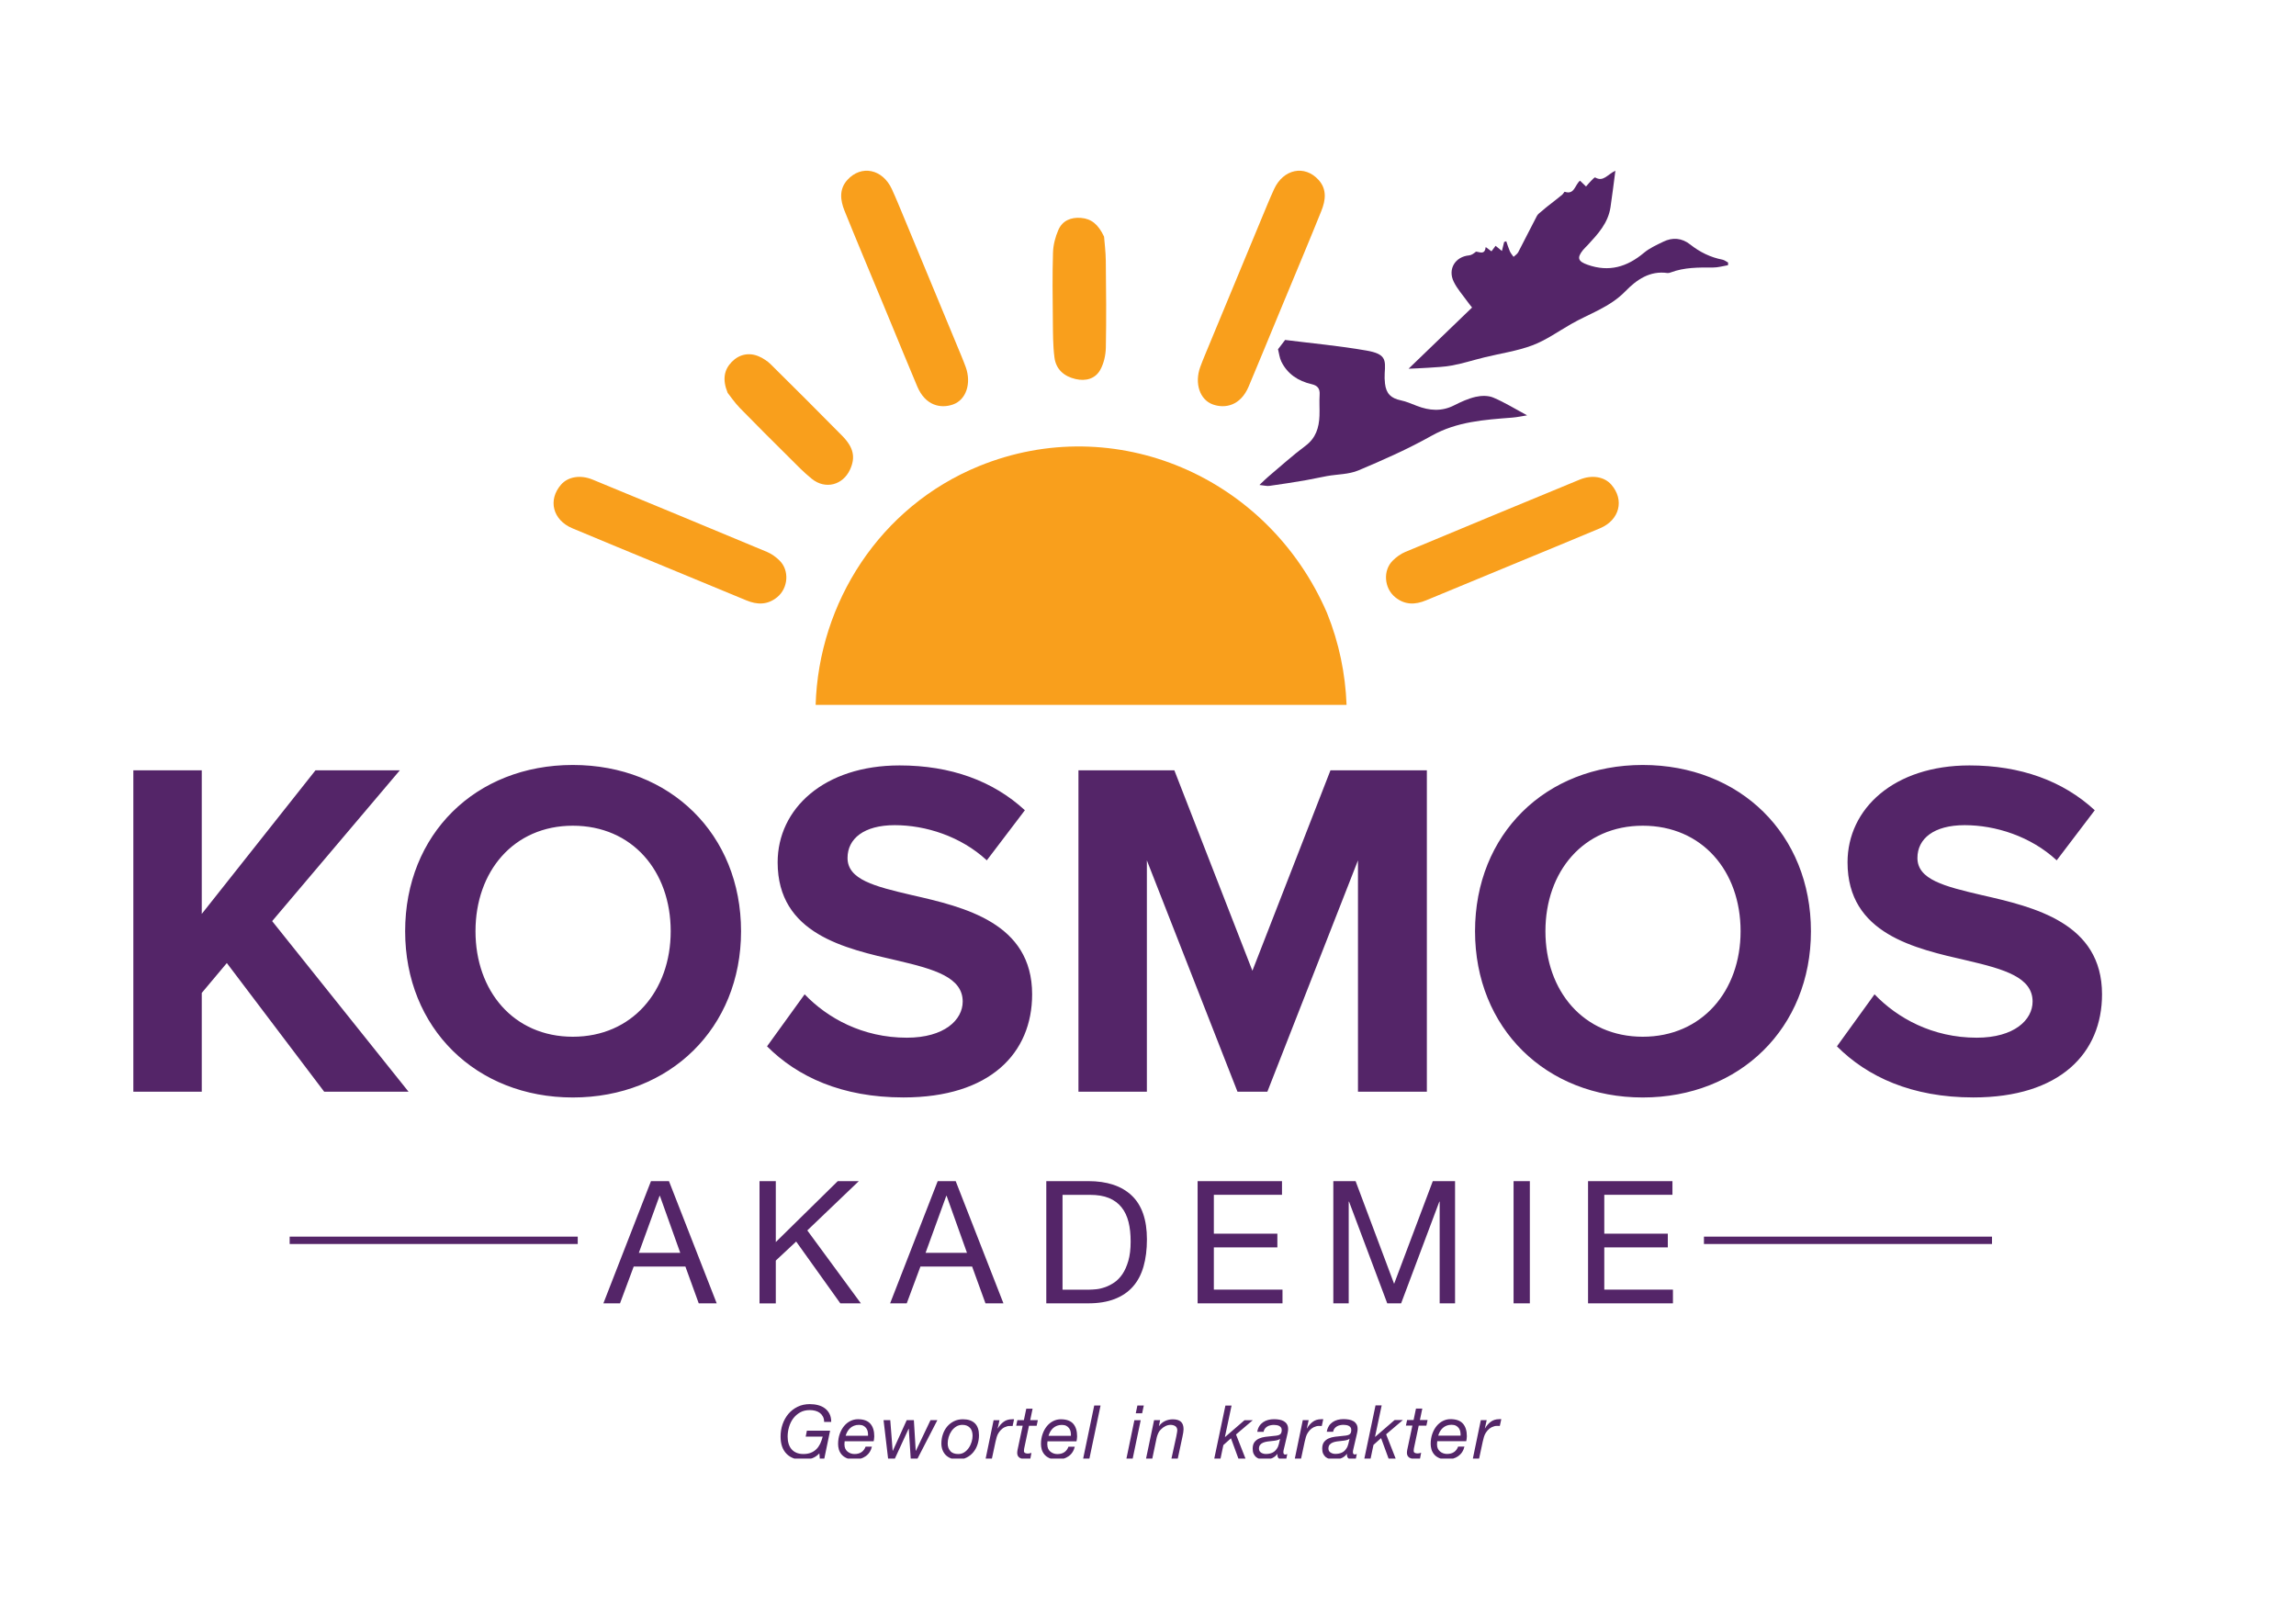 <?xml version="1.0" encoding="UTF-8"?>
<svg xmlns="http://www.w3.org/2000/svg" xmlns:xlink="http://www.w3.org/1999/xlink" id="Layer_1" data-name="Layer 1" viewBox="0 0 595.28 419.53">
  <defs>
    <style>
      .cls-1 {
        clip-path: url(#clippath);
      }

      .cls-2, .cls-3 {
        fill: none;
      }

      .cls-2, .cls-4, .cls-5 {
        stroke-width: 0px;
      }

      .cls-3 {
        stroke: #542568;
        stroke-miterlimit: 10;
        stroke-width: 1.91px;
      }

      .cls-4 {
        fill: #f99f1c;
      }

      .cls-5 {
        fill: #542568;
      }
    </style>
    <clipPath id="clippath">
      <rect class="cls-2" x="34.58" y="44.27" width="522.41" height="333.95"></rect>
    </clipPath>
  </defs>
  <g class="cls-1">
    <path class="cls-5" d="m433.61,306.27v3.55h-17.67v10.08h16.47v3.55h-16.47v10.96h17.8v3.55h-22.01v-31.69h21.88Zm-36.97,31.69h-4.22v-31.69h4.22v31.69Zm-45.18-31.69l9.99,26.63,10.03-26.63h5.77v31.69h-3.99v-26.36h-.09l-9.9,26.36h-3.6l-9.9-26.36h-.09v26.36h-3.99v-31.69h5.77Zm-19.08,0v3.55h-17.67v10.08h16.47v3.55h-16.47v10.96h17.8v3.55h-22.01v-31.69h21.88Zm-50.24,0c4.88,0,8.64,1.24,11.27,3.73,2.63,2.49,3.95,6.27,3.95,11.36,0,2.66-.3,5.02-.89,7.08-.59,2.06-1.51,3.79-2.75,5.19-1.24,1.41-2.83,2.48-4.75,3.22-1.92.74-4.2,1.11-6.83,1.11h-10.87v-31.69h10.87Zm.35,28.14c.47,0,1.06-.04,1.77-.11.71-.07,1.47-.25,2.26-.53.8-.28,1.59-.69,2.38-1.22.78-.53,1.49-1.26,2.11-2.17.62-.92,1.13-2.06,1.53-3.44.4-1.38.6-3.04.6-4.99s-.18-3.59-.55-5.08c-.37-1.49-.98-2.77-1.82-3.82-.84-1.05-1.93-1.85-3.26-2.4-1.33-.55-2.97-.82-4.93-.82h-7.1v24.59h7.01Zm-34.71-28.14l12.38,31.69h-4.66l-3.46-9.54h-13.4l-3.55,9.54h-4.31l12.34-31.69h4.66Zm2.93,18.6l-5.28-14.78h-.09l-5.37,14.78h10.74Zm-49.57-18.6v15.8l16.07-15.8h5.46l-13.36,12.78,13.89,18.91h-5.33l-11.45-16.02-5.28,4.93v11.1h-4.22v-31.69h4.22Zm-27.7,0l12.38,31.69h-4.66l-3.46-9.54h-13.4l-3.55,9.54h-4.31l12.34-31.69h4.66Zm2.93,18.6l-5.28-14.78h-.09l-5.37,14.78h10.74Z"></path>
    <path class="cls-4" d="m349.12,182.76c-.3-8.05-1.95-16.12-5.08-23.85-15.33-35.43-55.04-52.39-90.2-38.05-25.74,10.5-41.57,35.45-42.37,61.91h137.65Z"></path>
    <path class="cls-4" d="m392.18,146.38c-7.5,3.1-14.99,6.21-22.49,9.31-2.78,1.15-5.46,1.21-7.96-.83-2.88-2.34-3.24-6.96-.6-9.53.91-.89,2.01-1.7,3.17-2.19,15.08-6.3,30.18-12.55,45.28-18.78,3.18-1.31,6.39-.74,8.17,1.3,3.48,3.98,2.17,9.19-2.93,11.33-7.53,3.17-15.09,6.26-22.64,9.39"></path>
    <path class="cls-4" d="m228.31,77.29c-3.12-7.53-6.29-15.05-9.34-22.61-1.1-2.73-1.47-5.59.72-8.02,3.62-3.99,9.13-2.85,11.54,2.38,1.19,2.59,2.25,5.24,3.35,7.87,4.88,11.74,9.74,23.49,14.61,35.24.41,1,.82,2.01,1.19,3.03,1.52,4.19.14,8.5-3.31,9.71-3.17,1.11-7.15.32-9.26-4.69-2.37-5.62-4.68-11.27-7.01-16.91-.83-2-1.66-4-2.49-6.01"></path>
    <path class="cls-4" d="m286.25,61.36c.12,1.57.42,3.93.45,6.29.08,7.5.16,15,.01,22.49-.04,1.96-.52,4.12-1.47,5.8-1.31,2.3-3.73,2.95-6.36,2.35-3-.68-5.09-2.51-5.49-5.57-.42-3.2-.38-6.46-.42-9.69-.06-5.85-.14-11.71.04-17.55.06-1.98.6-4.05,1.39-5.86,1.05-2.41,3.25-3.33,5.86-3.12,2.68.21,4.49,1.66,5.99,4.86"></path>
    <path class="cls-4" d="m188.65,101.85c-1.41-3.45-.91-5.99,1.09-8.03,1.92-1.97,4.55-2.53,7.13-1.35,1.06.49,2.11,1.16,2.94,1.98,6.22,6.15,12.4,12.33,18.54,18.55,2.97,3.02,3.5,5.57,2.04,8.76-1.85,4.03-6.38,5.23-9.88,2.43-2.12-1.69-4.01-3.68-5.94-5.6-4.27-4.24-8.54-8.48-12.74-12.79-1.37-1.41-2.48-3.07-3.18-3.94"></path>
    <path class="cls-4" d="m333.26,77.29c3.12-7.53,6.29-15.05,9.33-22.61,1.1-2.73,1.48-5.59-.72-8.02-3.61-3.99-9.13-2.85-11.54,2.38-1.19,2.59-2.25,5.24-3.35,7.87-4.88,11.74-9.74,23.49-14.61,35.24-.41,1-.82,2.01-1.19,3.03-1.52,4.19-.14,8.5,3.31,9.71,3.17,1.11,7.15.32,9.26-4.69,2.37-5.62,4.68-11.27,7.02-16.91.83-2,1.66-4,2.49-6.01"></path>
    <path class="cls-4" d="m171.04,146.38c7.5,3.1,14.99,6.21,22.49,9.31,2.78,1.15,5.46,1.21,7.96-.83,2.88-2.34,3.24-6.96.6-9.53-.91-.89-2.01-1.7-3.17-2.19-15.08-6.3-30.18-12.55-45.28-18.78-3.18-1.31-6.39-.74-8.17,1.3-3.48,3.98-2.17,9.19,2.93,11.33,7.53,3.17,15.09,6.26,22.64,9.39"></path>
    <path class="cls-5" d="m331.39,90.51c.56-.73,1.04-1.36,1.8-2.36,6.81.86,14,1.51,21.09,2.75,4.98.87,4.98,2.31,4.73,5.87-.06.9-.02,1.81.08,2.71.31,2.61,1.55,3.79,4.1,4.33,1.42.3,2.77.89,4.13,1.42,3.25,1.26,6.44,1.53,9.68-.12,1.79-.91,3.67-1.77,5.61-2.21,1.45-.33,3.24-.37,4.57.2,2.94,1.24,5.68,2.95,8.75,4.6-1.29.2-2.58.49-3.89.59-7.19.56-14.29,1.01-20.89,4.71-6.09,3.42-12.52,6.27-18.97,8.98-2.47,1.04-5.41.98-8.12,1.46-1.91.34-3.8.79-5.72,1.12-3.07.52-6.15,1-9.24,1.43-.64.09-1.32-.11-2.57-.24,1.04-.98,1.65-1.6,2.3-2.15,3.19-2.69,6.29-5.5,9.63-7.99,2.71-2.02,3.52-4.71,3.64-7.8.07-1.81-.08-3.62.04-5.43.11-1.62-.52-2.41-2.09-2.77-3.45-.8-6.24-2.6-7.84-5.86-.47-.97-.58-2.12-.86-3.23"></path>
    <path class="cls-5" d="m365.21,95.6c5.17-4.99,10.72-10.34,16.45-15.86-.38-.49-.85-1.04-1.26-1.62-1.2-1.68-2.61-3.24-3.5-5.08-1.6-3.29.42-6.5,3.99-6.82.64-.06,1.24-.51,1.79-.97,1,.08,2.27.92,2.52-1.19.54.4.96.71,1.49,1.11.35-.47.68-.91,1.07-1.43.57.46,1.03.84,1.64,1.34.21-.84.39-1.59.58-2.34.18-.06.36-.12.55-.18.3.87.56,1.76.93,2.6.23.52.63.97.96,1.44.41-.4.95-.71,1.21-1.2,1.64-3.12,3.2-6.3,4.85-9.42.29-.54.89-.91,1.37-1.33.5-.45,1.03-.87,1.55-1.29.44-.36.9-.69,1.35-1.05.78-.61,1.56-1.22,2.32-1.86.25-.21.51-.77.63-.72,2.5.87,2.62-1.81,3.95-2.88.5.49.96.93,1.56,1.51.47-.53.88-1.04,1.34-1.5.32-.33.88-.93,1.04-.84,2.11,1.24,3.19-.8,5.23-1.75-.46,3.44-.81,6.47-1.27,9.48-.63,4.13-3.28,6.95-5.89,9.78-.41.45-.87.85-1.25,1.32-1.67,2.08-1.2,2.95,1.19,3.8,5.59,1.98,10.26.56,14.62-3.09,1.46-1.23,3.28-2.03,5.01-2.88,2.4-1.18,4.82-1,6.99.72,2.52,1.99,5.26,3.33,8.35,3.93.52.1.99.49,1.48.75-.01.23-.02.46-.03.69-1.3.21-2.6.61-3.9.6-3.73-.02-7.44-.06-11,1.29-.24.09-.53.17-.78.14-4.58-.67-8.03,1.74-10.94,4.74-4.03,4.15-9.36,5.79-14.12,8.52-3.29,1.89-6.45,4.16-9.96,5.48-3.99,1.5-8.3,2.1-12.47,3.13-2.76.68-5.48,1.54-8.27,2.08-2.06.4-4.18.46-6.28.61-1.86.13-3.73.19-5.08.25"></path>
    <path class="cls-5" d="m385.46,368.23l-.48,2.15h.04c.39-.68.88-1.25,1.48-1.7.6-.45,1.32-.68,2.16-.68.1,0,.2,0,.29-.02.09-.01.19,0,.29.02l-.39,1.76c-.05-.01-.14-.02-.25-.02h-.23c-.21,0-.37,0-.5.01-.13,0-.29.03-.48.09-.45.12-.85.32-1.21.6-.35.28-.66.63-.92,1.03-.22.32-.39.7-.52,1.13-.13.43-.23.84-.31,1.21l-.95,4.43h-1.62l2.07-10h1.55Zm-6.84,3.01c-.07-.34-.2-.64-.39-.91-.19-.26-.43-.48-.74-.64-.31-.16-.69-.24-1.14-.24-.48,0-.91.07-1.29.22-.38.15-.71.35-1,.61-.28.26-.52.56-.72.9-.19.34-.35.71-.46,1.09h5.8c.02-.35,0-.69-.07-1.03m-6.03,3.36c0,.39.07.73.21,1.03.14.3.34.56.58.75.24.2.52.36.83.47.31.11.63.16.97.16.74,0,1.34-.16,1.82-.49.48-.33.83-.8,1.06-1.42h1.64c-.13.55-.34,1.04-.62,1.46-.28.42-.63.77-1.02,1.04-.4.28-.85.49-1.34.63-.49.14-1.01.21-1.55.21-.83,0-1.51-.12-2.06-.38-.55-.25-.98-.57-1.3-.97-.32-.39-.55-.83-.68-1.3-.13-.47-.19-.92-.19-1.36,0-.95.14-1.83.42-2.62.28-.79.65-1.47,1.12-2.04.47-.57,1.02-1.01,1.64-1.32.63-.31,1.28-.46,1.96-.46,1.47,0,2.54.39,3.22,1.16.68.77,1.02,1.86,1.02,3.27,0,.26-.02.5-.06.73-.04.23-.07.42-.1.56h-7.52c-.04.28-.06.57-.06.87m-2.44-6.36l-.31,1.45h-1.99l-1.24,5.88c-.01.12-.03.23-.04.33-.01.1-.02.21-.02.33,0,.26.1.43.3.53.2.1.43.14.69.14.17,0,.33-.02.48-.05.15-.03.31-.07.46-.13l-.29,1.51c-.19.02-.39.05-.58.07-.19.02-.39.03-.58.03-.31,0-.6-.02-.87-.07s-.51-.13-.71-.25c-.2-.12-.36-.29-.48-.49-.12-.21-.18-.47-.18-.79,0-.14.01-.28.03-.41.02-.13.04-.27.07-.43l1.32-6.21h-1.68l.31-1.45h1.68l.62-2.96h1.64l-.62,2.96h1.99Zm-11.9-3.81l-1.72,8.12.04.04,5.03-4.35h2.15l-4.35,3.7,2.48,6.31h-1.84l-1.95-5.32-1.97,1.76-.75,3.56h-1.62l2.9-13.81h1.62Zm-13.26,12.24c.37.23.78.35,1.25.35,1.3,0,2.24-.44,2.8-1.32.27-.37.45-.78.55-1.22.1-.44.2-.89.32-1.35h-.04c-.23.17-.52.29-.88.36-.36.07-.73.13-1.13.16-.4.04-.8.09-1.21.14-.41.06-.77.15-1.09.28-.32.13-.59.31-.79.55-.21.24-.32.57-.33,1,0,.47.18.81.55,1.05m-.46-6.86c.26-.41.59-.74.98-1.02.39-.27.83-.47,1.32-.6.49-.13,1-.19,1.53-.19.49,0,.95.04,1.39.12.44.08.82.21,1.16.41.34.19.6.45.8.78.2.33.3.74.3,1.25,0,.28-.04.59-.11.92-.07.33-.14.63-.2.9l-.64,2.73c-.04.21-.09.44-.16.7-.07.26-.11.5-.11.74s.04.39.14.48c.09.09.21.14.35.14.08,0,.16-.02.26-.05.1-.03.18-.06.26-.09l-.25,1.22c-.13.05-.29.1-.49.14-.2.05-.37.07-.51.07-.45,0-.79-.12-1.02-.37-.23-.25-.32-.59-.27-1.03l-.04-.04c-.35.46-.78.82-1.3,1.06-.52.24-1.2.37-2.05.37-.43,0-.82-.05-1.19-.14-.37-.1-.69-.26-.96-.48-.27-.23-.49-.52-.65-.87-.16-.35-.24-.79-.24-1.3,0-.74.16-1.31.47-1.72.32-.41.72-.72,1.21-.94.49-.21,1.03-.36,1.62-.43.59-.08,1.17-.14,1.72-.19.44-.04.82-.08,1.13-.12s.58-.12.78-.22c.21-.1.36-.25.46-.45.1-.19.14-.46.14-.79,0-.27-.07-.49-.19-.66-.13-.17-.29-.3-.48-.4-.19-.1-.41-.16-.65-.2-.24-.04-.47-.06-.69-.06-.31,0-.62.03-.92.1-.3.06-.58.17-.82.32-.24.15-.45.34-.62.56-.17.23-.28.5-.33.82h-1.64c.08-.55.25-1.03.51-1.44m-5.21-1.58l-.48,2.15h.04c.39-.68.88-1.25,1.48-1.7.6-.45,1.32-.68,2.16-.68.1,0,.2,0,.29-.02.09-.01.19,0,.29.02l-.39,1.76c-.05-.01-.14-.02-.25-.02h-.23c-.21,0-.38,0-.5.01-.13,0-.29.03-.48.09-.45.12-.85.32-1.21.6-.35.28-.66.63-.92,1.03-.22.32-.39.7-.52,1.13-.13.43-.23.84-.31,1.21l-.95,4.43h-1.62l2.07-10h1.55Zm-12.35,8.43c.37.23.78.35,1.25.35,1.3,0,2.24-.44,2.81-1.32.27-.37.45-.78.55-1.22.1-.44.2-.89.32-1.35h-.04c-.23.17-.53.29-.88.36-.36.07-.73.13-1.13.16-.4.04-.8.09-1.21.14-.41.06-.77.15-1.09.28-.32.13-.59.31-.79.55-.21.24-.32.57-.33,1,0,.47.18.81.55,1.05m-.47-6.86c.26-.41.59-.74.98-1.02.39-.27.82-.47,1.32-.6.49-.13,1-.19,1.53-.19.49,0,.95.04,1.39.12.44.08.83.21,1.16.41.33.19.6.45.8.78.2.33.3.74.3,1.25,0,.28-.04.59-.11.92-.07.33-.14.63-.2.9l-.64,2.73c-.04.21-.09.44-.17.7-.07.26-.11.5-.11.74s.05.39.14.48c.09.09.21.14.35.14.08,0,.16-.02.26-.05.1-.03.18-.06.26-.09l-.25,1.22c-.13.05-.29.1-.49.14-.2.05-.37.07-.51.07-.45,0-.79-.12-1.02-.37-.23-.25-.32-.59-.27-1.03l-.04-.04c-.35.46-.78.82-1.3,1.06-.52.24-1.2.37-2.05.37-.42,0-.82-.05-1.19-.14-.37-.1-.69-.26-.96-.48-.27-.23-.49-.52-.65-.87-.16-.35-.24-.79-.24-1.3,0-.74.16-1.31.47-1.72.32-.41.72-.72,1.21-.94.49-.21,1.03-.36,1.62-.43.59-.08,1.17-.14,1.72-.19.44-.04.81-.08,1.13-.12s.58-.12.78-.22c.21-.1.36-.25.45-.45.1-.19.15-.46.15-.79,0-.27-.06-.49-.19-.66-.13-.17-.29-.3-.48-.4-.19-.1-.41-.16-.65-.2-.24-.04-.47-.06-.69-.06-.31,0-.62.03-.92.1-.3.06-.58.17-.82.32s-.45.34-.62.56c-.17.23-.28.5-.33.82h-1.64c.08-.55.25-1.03.51-1.44m-7.17-5.39l-1.72,8.12.04.04,5.03-4.35h2.15l-4.35,3.7,2.48,6.31h-1.84l-1.95-5.32-1.97,1.76-.75,3.56h-1.62l2.9-13.81h1.62Zm-18.53,3.81l-.31,1.51h.04c.41-.58.93-1.01,1.57-1.31.63-.29,1.3-.43,1.99-.43.94,0,1.64.21,2.1.62.46.41.69,1.06.69,1.95,0,.22-.03.5-.08.85-.05.35-.12.72-.21,1.1l-1.22,5.71h-1.64l1.28-5.84c.01-.1.03-.22.06-.36.02-.13.05-.28.08-.42.03-.15.05-.29.07-.43.02-.14.03-.25.03-.34,0-.48-.17-.83-.5-1.06-.34-.22-.75-.34-1.24-.34-.45,0-.9.11-1.34.33s-.82.5-1.13.83c-.3.26-.53.57-.7.94-.17.37-.3.75-.41,1.15l-1.16,5.53h-1.62l2.09-10h1.59Zm-5.03,0l-2.09,10h-1.62l2.07-10h1.64Zm-1.28-1.8l.42-2.01h1.66l-.43,2.01h-1.66Zm-9.13-2.01l-2.9,13.81h-1.62l2.88-13.81h1.64Zm-7.75,6.82c-.07-.34-.2-.64-.39-.91-.19-.26-.44-.48-.74-.64-.31-.16-.69-.24-1.14-.24-.48,0-.91.07-1.29.22-.38.15-.71.35-1,.61-.28.26-.52.56-.72.9-.19.34-.35.71-.46,1.09h5.8c.03-.35,0-.69-.07-1.03m-6.03,3.36c0,.39.07.73.21,1.03.14.3.33.56.58.75.25.2.52.36.83.47.31.11.63.16.97.16.73,0,1.34-.16,1.82-.49.48-.33.83-.8,1.06-1.42h1.64c-.13.55-.34,1.04-.62,1.46-.28.42-.62.77-1.03,1.04-.4.28-.85.49-1.33.63-.49.14-1.01.21-1.55.21-.83,0-1.51-.12-2.06-.38-.55-.25-.98-.57-1.31-.97-.32-.39-.55-.83-.68-1.3-.13-.47-.19-.92-.19-1.36,0-.95.14-1.83.42-2.62.28-.79.65-1.47,1.12-2.04.47-.57,1.02-1.01,1.64-1.32.62-.31,1.28-.46,1.96-.46,1.47,0,2.54.39,3.22,1.16.68.77,1.01,1.86,1.01,3.27,0,.26-.02.5-.06.73-.04.23-.07.42-.1.56h-7.52c-.04.28-.06.57-.06.87m-2.44-6.36l-.31,1.45h-1.99l-1.24,5.88c-.01.12-.03.23-.04.33-.01.1-.02.21-.02.33,0,.26.1.43.3.53.2.1.43.14.69.14.17,0,.33-.02.48-.05.16-.03.31-.07.47-.13l-.29,1.51c-.19.02-.39.05-.58.07-.19.02-.39.03-.58.03-.31,0-.6-.02-.87-.07-.27-.05-.51-.13-.71-.25-.2-.12-.36-.29-.48-.49-.12-.21-.18-.47-.18-.79,0-.14.01-.28.03-.41.02-.13.04-.27.07-.43l1.32-6.21h-1.68l.31-1.45h1.68l.62-2.96h1.64l-.62,2.96h1.99Zm-9.94,0l-.48,2.15h.04c.39-.68.88-1.25,1.48-1.7.6-.45,1.32-.68,2.16-.68.1,0,.2,0,.29-.02.09-.01.19,0,.29.02l-.39,1.76c-.05-.01-.14-.02-.25-.02h-.23c-.21,0-.37,0-.5.01-.13,0-.29.03-.48.09-.45.12-.86.32-1.21.6-.35.28-.66.63-.92,1.03-.22.32-.39.7-.52,1.13-.13.43-.23.84-.31,1.21l-.95,4.43h-1.62l2.07-10h1.55Zm-12.75,8.03c.46.5,1.15.75,2.05.75.61,0,1.14-.15,1.6-.46.46-.31.85-.7,1.16-1.17.32-.47.55-.98.72-1.54.16-.55.24-1.08.24-1.57,0-.39-.05-.75-.15-1.1-.1-.35-.26-.65-.48-.9-.22-.25-.49-.45-.82-.6-.33-.15-.72-.22-1.17-.22-.63,0-1.19.16-1.66.46-.48.31-.88.7-1.2,1.17-.32.47-.56.99-.73,1.56-.16.57-.24,1.11-.24,1.62,0,.83.23,1.49.7,1.99m-1.96-4.33c.25-.76.62-1.43,1.1-2.01.48-.58,1.07-1.04,1.76-1.39.69-.35,1.47-.52,2.35-.52,1.35,0,2.38.35,3.1,1.05.71.7,1.06,1.73,1.06,3.09,0,.81-.12,1.6-.37,2.36-.24.76-.61,1.44-1.08,2.02-.48.59-1.06,1.05-1.74,1.4-.68.35-1.46.52-2.34.52-.66,0-1.25-.1-1.77-.31-.52-.21-.96-.49-1.33-.86-.36-.37-.64-.81-.83-1.32-.19-.51-.29-1.07-.29-1.67,0-.81.12-1.6.38-2.36m-8.33,6.31l-.5-7.78h-.04l-3.58,7.78h-1.74l-1.18-10h1.74l.62,7.95h.04l3.6-7.95h1.86l.48,7.95h.04l3.79-7.95h1.78l-5.16,10h-1.74Zm-11.13-6.99c-.07-.34-.2-.64-.39-.91-.19-.26-.43-.48-.74-.64-.31-.16-.69-.24-1.14-.24-.48,0-.91.07-1.29.22-.38.15-.71.35-1,.61-.28.26-.52.56-.72.9-.19.34-.35.71-.46,1.09h5.8c.03-.35,0-.69-.07-1.03m-6.03,3.36c0,.39.07.73.21,1.03.14.3.34.56.58.75.25.2.52.36.83.47.31.11.63.16.97.16.74,0,1.34-.16,1.82-.49s.83-.8,1.06-1.42h1.64c-.13.55-.34,1.04-.62,1.46-.28.42-.63.77-1.03,1.04-.4.28-.85.49-1.33.63-.49.14-1.01.21-1.55.21-.83,0-1.51-.12-2.06-.38-.55-.25-.98-.57-1.31-.97-.32-.39-.55-.83-.68-1.3-.13-.47-.19-.92-.19-1.36,0-.95.14-1.83.42-2.62.28-.79.65-1.47,1.12-2.04.47-.57,1.02-1.01,1.64-1.32.63-.31,1.28-.46,1.96-.46,1.47,0,2.54.39,3.22,1.16.68.77,1.02,1.86,1.02,3.27,0,.26-.02.5-.06.73-.04.23-.07.42-.1.56h-7.52c-.04.28-.06.57-.06.87m-8.42,3.54c-.73.27-1.47.41-2.21.41-1.9,0-3.36-.53-4.38-1.58-1.03-1.05-1.54-2.54-1.54-4.46,0-1.12.17-2.19.52-3.2.35-1.01.85-1.9,1.5-2.68.65-.77,1.45-1.39,2.39-1.85.94-.46,2-.69,3.17-.69.76,0,1.48.09,2.16.27.68.18,1.27.46,1.77.84.5.38.9.86,1.19,1.44.29.58.43,1.27.43,2.07h-1.84c0-.53-.1-.99-.3-1.37-.2-.39-.47-.71-.8-.96-.33-.25-.73-.44-1.18-.56-.45-.12-.93-.18-1.43-.18-.97,0-1.81.2-2.53.61-.71.41-1.31.93-1.79,1.58-.48.65-.83,1.38-1.07,2.2-.24.82-.36,1.65-.36,2.49,0,.67.08,1.28.25,1.84.17.55.42,1.03.76,1.42.33.39.76.7,1.27.92.51.22,1.11.33,1.81.33.74,0,1.38-.11,1.93-.33.55-.22,1.02-.52,1.42-.92.4-.39.73-.87,1-1.42.26-.56.48-1.17.65-1.84h-4.41l.31-1.55h6.02l-1.51,7.27h-1.16l-.12-1.37c-.54.58-1.18,1.01-1.9,1.28"></path>
    <path class="cls-5" d="m476.27,271.33c7.87,7.87,19.37,13.24,35.36,13.24,22.49,0,33.36-11.5,33.36-26.74,0-18.49-17.49-22.62-31.24-25.74-9.62-2.25-16.62-4-16.62-9.62,0-5,4.25-8.5,12.24-8.5s17.12,2.87,23.87,9.12l9.87-12.99c-8.25-7.62-19.24-11.62-32.49-11.62-19.62,0-31.61,11.25-31.61,25.12,0,18.62,17.49,22.37,31.11,25.49,9.62,2.25,16.87,4.37,16.87,10.62,0,4.75-4.75,9.37-14.49,9.37-11.5,0-20.62-5.12-26.49-11.25l-9.75,13.49Zm-24.99-29.86c0,15.49-10,27.36-25.36,27.36s-25.24-11.87-25.24-27.36,9.87-27.36,25.24-27.36,25.36,11.74,25.36,27.36m-68.85,0c0,25.12,18.37,43.11,43.48,43.11s43.61-17.99,43.61-43.11-18.37-43.11-43.61-43.11-43.48,17.99-43.48,43.11m-30.36,41.61h17.87v-83.34h-24.99l-20.24,51.98-20.24-51.98h-24.86v83.34h17.74v-59.98l23.49,59.98h7.75l23.49-59.98v59.98Zm-153.19-11.75c7.87,7.87,19.37,13.24,35.36,13.24,22.49,0,33.36-11.5,33.36-26.74,0-18.49-17.49-22.62-31.24-25.74-9.62-2.25-16.62-4-16.62-9.62,0-5,4.25-8.5,12.24-8.5s17.12,2.87,23.87,9.12l9.87-12.99c-8.25-7.62-19.24-11.62-32.49-11.62-19.62,0-31.61,11.25-31.61,25.12,0,18.62,17.49,22.37,31.11,25.49,9.62,2.25,16.87,4.37,16.87,10.62,0,4.75-4.75,9.37-14.49,9.37-11.5,0-20.62-5.12-26.49-11.25l-9.75,13.49Zm-24.99-29.86c0,15.49-10,27.36-25.37,27.36s-25.24-11.87-25.24-27.36,9.87-27.36,25.24-27.36,25.37,11.74,25.37,27.36m-68.85,0c0,25.12,18.37,43.11,43.48,43.11s43.61-17.99,43.61-43.11-18.37-43.11-43.61-43.11-43.48,17.99-43.48,43.11m-20.99,41.61h21.87l-35.36-44.23,33.11-39.11h-21.87l-29.49,37.24v-37.24h-17.74v83.34h17.74v-25.61l6.5-7.75,25.24,33.36Z"></path>
  </g>
  <line class="cls-3" x1="441.78" y1="321.62" x2="516.46" y2="321.62"></line>
  <line class="cls-3" x1="75.1" y1="321.62" x2="149.79" y2="321.62"></line>
</svg>
